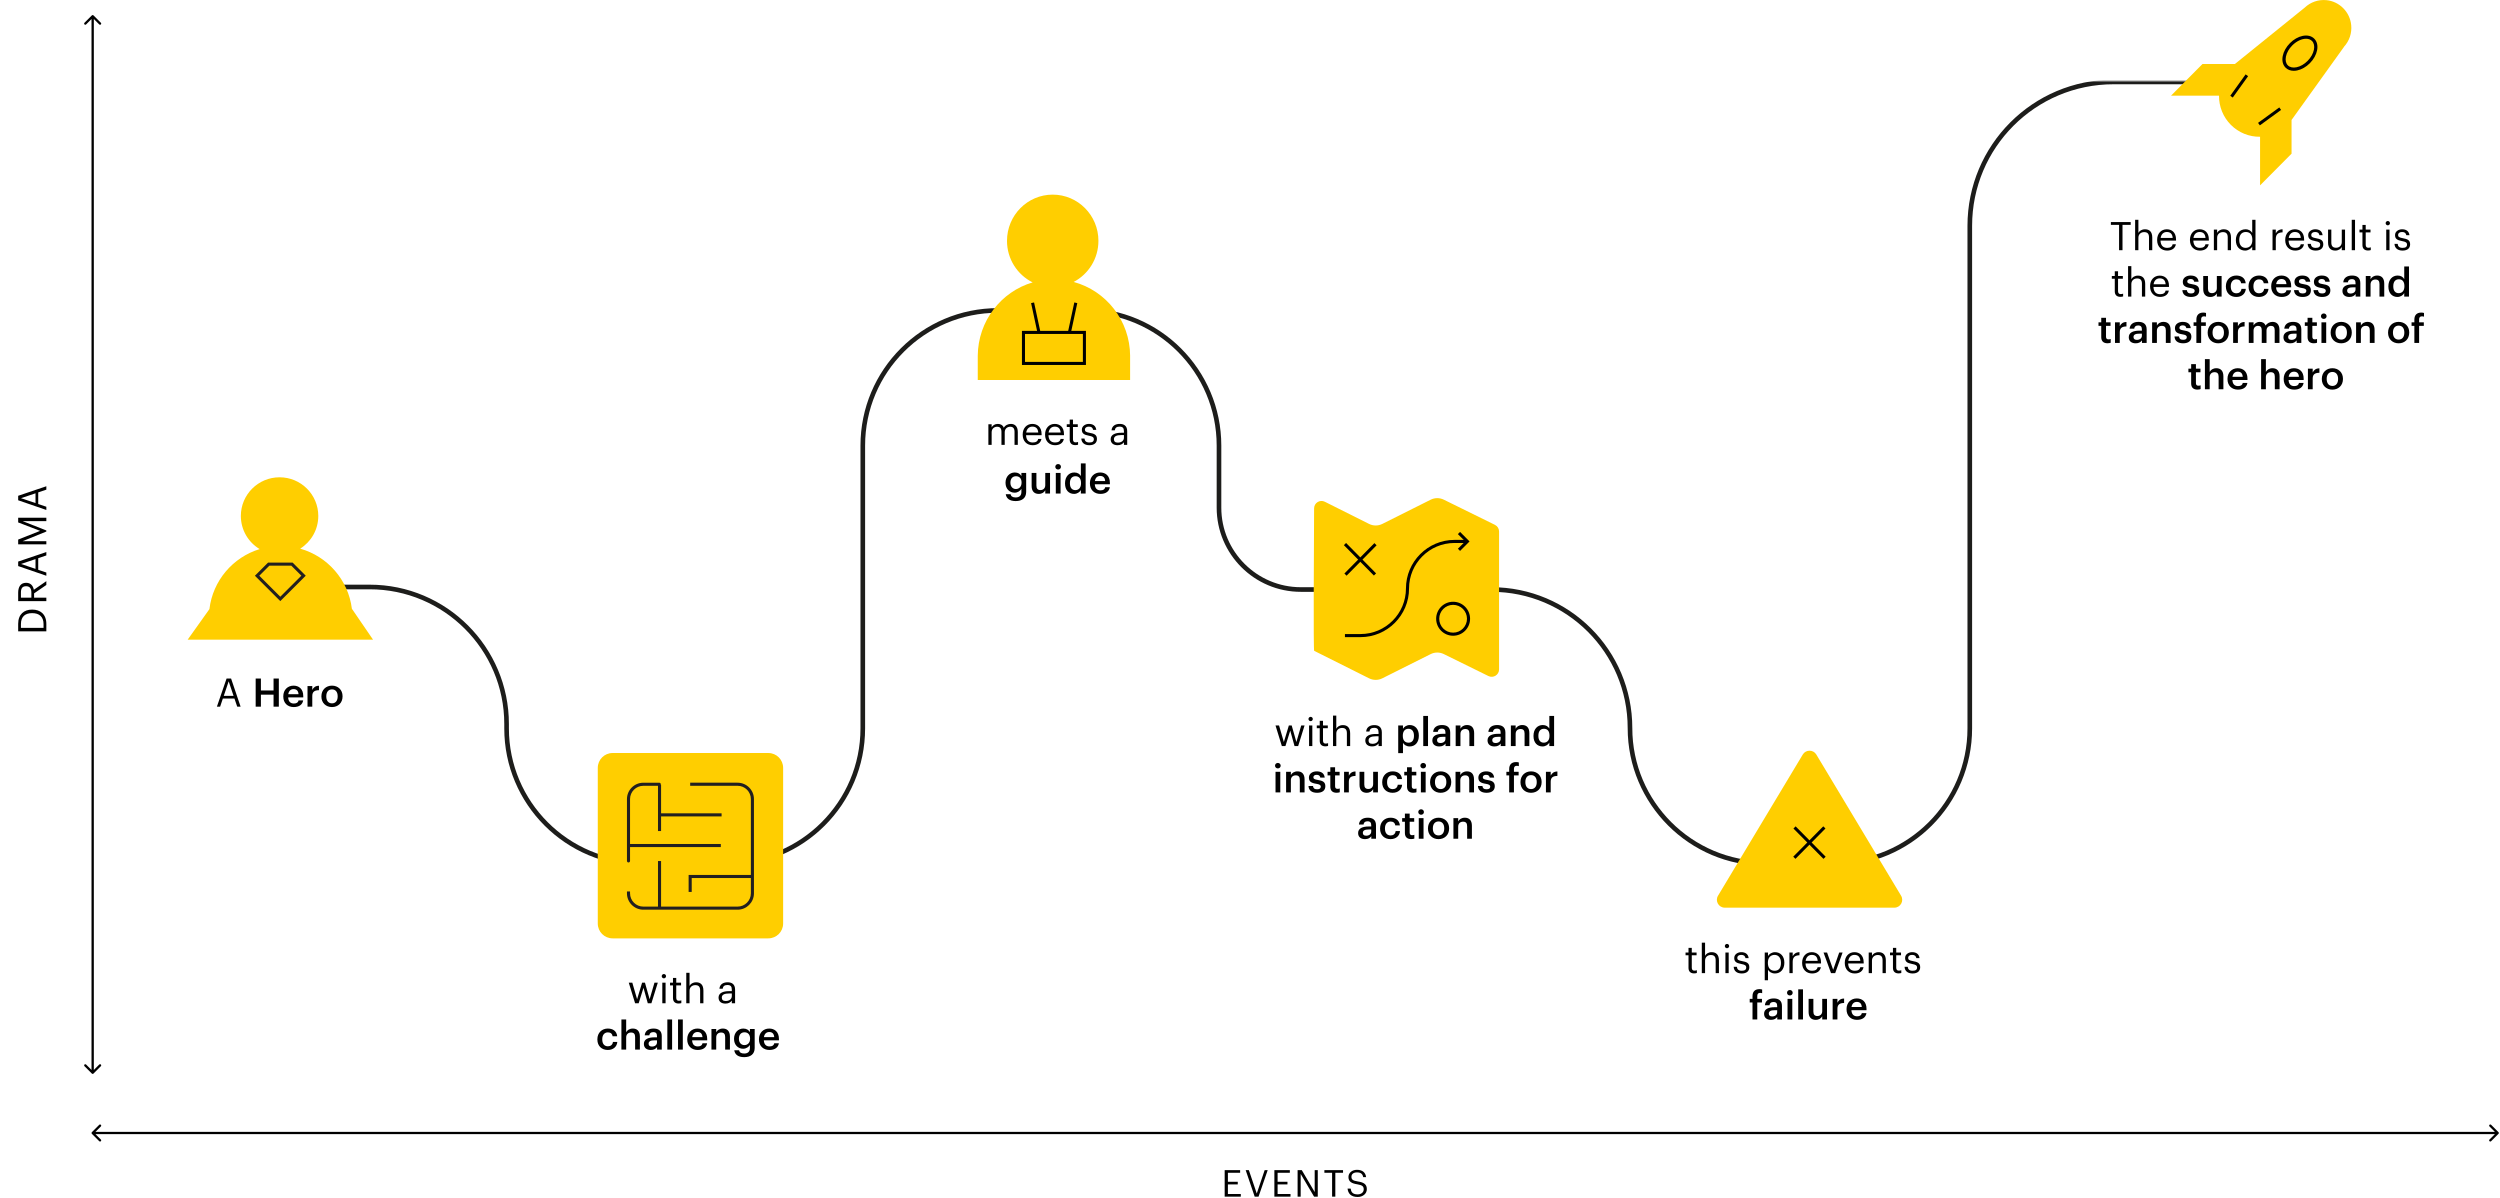 <?xml version="1.0" encoding="UTF-8"?>
<svg xmlns="http://www.w3.org/2000/svg" width="1079" height="517" viewBox="0 0 1079 517" fill="none">
  <mask id="mask0_10113_8138" style="mask-type:luminance" maskUnits="userSpaceOnUse" x="129" y="35" width="898" height="339">
    <path d="M1026.45 35H129V373.06H1026.45V35Z" fill="white"></path>
  </mask>
  <g mask="url(#mask0_10113_8138)">
    <path fill-rule="evenodd" clip-rule="evenodd" d="M849.161 97.49C849.161 62.629 877.347 34.367 912.21 34.367H976.454V36.367H912.21C878.454 36.367 851.161 63.731 851.161 97.49V314.371C851.161 347.116 824.579 373.697 791.834 373.697H761.977C729.159 373.697 702.505 347.043 702.505 314.225C702.505 281.709 676.163 255.438 643.718 255.438H561.448C541.405 255.438 525.116 239.15 525.116 219.107V192.316C525.116 160.675 499.43 134.989 467.79 134.989H430.706C399.066 134.989 373.38 160.675 373.38 192.316V314.371C373.38 347.116 346.798 373.697 314.053 373.697H276.97C244.225 373.697 217.643 347.116 217.643 314.371V312.473C217.643 280.394 191.592 254.343 159.514 254.343H129V252.343H159.514C192.697 252.343 219.643 279.29 219.643 312.473V314.371C219.643 346.011 245.329 371.697 276.97 371.697H314.053C345.694 371.697 371.38 346.011 371.38 314.371V192.316C371.38 159.571 397.961 132.989 430.706 132.989H467.79C500.535 132.989 527.116 159.571 527.116 192.316V219.107C527.116 238.045 542.51 253.438 561.448 253.438H643.718C677.266 253.438 704.505 280.603 704.505 314.225C704.505 345.938 730.264 371.697 761.977 371.697H791.834C823.475 371.697 849.161 346.011 849.161 314.371V97.49Z" fill="#1D1D1B"></path>
  </g>
  <path d="M528.57 516.471H535.53V515.335H529.962V511.191H534.218V510.055H529.962V506.167H535.242V505.031H528.57V516.471Z" fill="black"></path>
  <path d="M541.521 516.471H543.185L547.137 505.031H545.825L542.417 515.127L539.009 505.031H537.633L541.521 516.471Z" fill="black"></path>
  <path d="M550.022 516.471H556.982V515.335H551.414V511.191H555.67V510.055H551.414V506.167H556.694V505.031H550.022V516.471Z" fill="black"></path>
  <path d="M560.044 516.471H561.372V506.663L567.148 516.471H568.748V505.031H567.42V514.487L561.852 505.031H560.044V516.471Z" fill="black"></path>
  <path d="M574.934 516.471H576.326V506.167H579.654V505.031H571.606V506.167H574.934V516.471Z" fill="black"></path>
  <path d="M585.973 516.619C588.245 516.619 589.925 515.163 589.925 513.243C589.925 511.083 588.581 510.315 586.037 509.915C583.701 509.563 583.285 508.987 583.285 507.867C583.285 506.795 584.101 506.011 585.669 506.011C587.253 506.011 588.085 506.603 588.357 508.043H589.605C589.381 506.011 587.957 504.891 585.669 504.891C583.509 504.891 581.989 506.235 581.989 507.995C581.989 510.027 583.413 510.779 585.813 511.147C587.989 511.499 588.581 512.043 588.581 513.339C588.581 514.635 587.445 515.499 585.973 515.499C583.669 515.499 583.125 514.347 582.949 512.987H581.605C581.813 514.939 582.917 516.619 585.973 516.619Z" fill="black"></path>
  <path fill-rule="evenodd" clip-rule="evenodd" d="M39.645 6.646C39.84 6.451 40.157 6.451 40.352 6.646L43.534 9.828C43.729 10.024 43.729 10.34 43.534 10.536C43.339 10.731 43.022 10.731 42.827 10.536L40.498 8.207V461.793L42.827 459.464C43.022 459.269 43.339 459.269 43.534 459.464C43.729 459.66 43.729 459.976 43.534 460.172L40.352 463.354C40.157 463.549 39.84 463.549 39.645 463.354L36.463 460.172C36.268 459.976 36.268 459.66 36.463 459.464C36.658 459.269 36.975 459.269 37.17 459.464L39.498 461.793V8.207L37.17 10.536C36.975 10.731 36.658 10.731 36.463 10.536C36.268 10.34 36.268 10.024 36.463 9.828L39.645 6.646Z" fill="black"></path>
  <path fill-rule="evenodd" clip-rule="evenodd" d="M1078.35 488.649C1078.55 488.844 1078.55 489.161 1078.35 489.356L1075.17 492.538C1074.98 492.733 1074.66 492.733 1074.46 492.538C1074.27 492.343 1074.27 492.026 1074.46 491.831L1076.79 489.502H41.207L43.535 491.831C43.731 492.026 43.731 492.343 43.535 492.538C43.34 492.733 43.024 492.733 42.828 492.538L39.647 489.356C39.451 489.161 39.451 488.844 39.647 488.649L42.828 485.467C43.024 485.272 43.34 485.272 43.535 485.467C43.731 485.662 43.731 485.979 43.535 486.174L41.207 488.502H1076.79L1074.46 486.174C1074.27 485.979 1074.27 485.662 1074.46 485.467C1074.66 485.272 1074.98 485.272 1075.17 485.467L1078.35 488.649Z" fill="black"></path>
  <path d="M778.081 325.651C779.404 323.45 782.596 323.45 783.919 325.651L802.302 356.27L820.51 386.599C821.871 388.866 820.237 391.752 817.59 391.752H744.41C741.763 391.752 740.129 388.867 741.49 386.599L759.698 356.27L778.081 325.651Z" fill="#FFCE00"></path>
  <path d="M786.921 356.648L773.965 369.742L774.912 370.678L787.868 357.584L786.921 356.648Z" fill="black"></path>
  <path d="M774.994 356.656L774.047 357.592L787.004 370.686L787.951 369.75L774.994 356.656Z" fill="black"></path>
  <path d="M642.397 291.776L623.143 282.295C621.352 281.412 619.253 281.42 617.468 282.313L596.607 292.761C594.809 293.662 592.691 293.662 590.893 292.761L567.199 280.895C566.828 281.267 567.072 235.088 567.167 219.397C567.182 217.028 569.673 215.496 571.791 216.556L590.893 226.124C592.691 227.025 594.809 227.025 596.607 226.124L617.468 215.676C619.253 214.781 621.353 214.775 623.143 215.657L645.215 226.526C646.308 227.065 647 228.178 647 229.398V288.905C647 291.274 644.519 292.822 642.396 291.777L642.397 291.776Z" fill="#FFCE00"></path>
  <path d="M580.966 234.352L580.02 235.289L592.968 248.405L593.915 247.468L580.966 234.352Z" fill="black"></path>
  <path d="M593.187 234.414L580.238 247.53L581.185 248.468L594.133 235.352L593.187 234.414Z" fill="black"></path>
  <path d="M627.165 274.385C623.127 274.385 619.844 271.096 619.844 267.052C619.844 263.008 623.127 259.719 627.165 259.719C631.202 259.719 634.485 263.008 634.485 267.052C634.485 271.096 631.202 274.385 627.165 274.385ZM627.165 261.052C623.862 261.052 621.175 263.744 621.175 267.052C621.175 270.36 623.862 273.052 627.165 273.052C630.467 273.052 633.154 270.36 633.154 267.052C633.154 263.744 630.467 261.052 627.165 261.052Z" fill="black"></path>
  <path d="M587.189 274.988H580.477V273.655H587.189C598.008 273.655 606.809 264.838 606.809 254.002C606.809 242.43 616.208 233.016 627.76 233.016H632.731V234.349H627.76C616.941 234.349 608.14 243.166 608.14 254.002C608.14 265.574 598.741 274.988 587.189 274.988Z" fill="black"></path>
  <path d="M630.164 237.777L629.223 236.834L632.373 233.677L629.223 230.521L630.164 229.578L634.255 233.677L630.164 237.777Z" fill="black"></path>
  <path d="M1011.66 20.19C1012.81 18.945 1013.68 17.468 1014.22 15.858C1014.76 14.248 1014.95 12.541 1014.78 10.85C1014.25 5.163 1009.68 0.583 1004.03 0.062C1002.34 -0.1 1000.63 0.104 999.026 0.661C997.421 1.217 995.952 2.113 994.718 3.288L964.581 27.62H950.593L937 41.303H957.729C957.705 43.636 958.144 45.951 959.022 48.111C959.899 50.271 961.196 52.232 962.837 53.88C964.488 55.545 966.455 56.859 968.62 57.742C970.786 58.625 973.106 59.061 975.443 59.022V80.003L989.035 66.323V51.776L1011.68 20.21L1011.66 20.19Z" fill="#FFCE00"></path>
  <path d="M969.205 32.102L962.586 41.327L963.66 42.108L970.278 32.882L969.205 32.102Z" fill="black"></path>
  <path d="M983.742 46.367L974.578 53.03L975.354 54.111L984.517 47.448L983.742 46.367Z" fill="black"></path>
  <path d="M989.983 30.56C988.562 30.56 987.334 30.092 986.439 29.191C985.247 27.991 984.822 26.212 985.228 24.165C985.615 22.221 986.721 20.252 988.342 18.62C989.963 16.988 991.918 15.874 993.849 15.486C995.882 15.077 997.655 15.509 998.842 16.704C1000.03 17.898 1000.46 19.684 1000.05 21.73C999.666 23.674 998.56 25.642 996.939 27.276C995.318 28.909 993.363 30.02 991.432 30.409C990.955 30.507 990.47 30.557 989.983 30.56ZM995.281 16.728C993.426 16.728 991.184 17.748 989.333 19.612C987.904 21.05 986.933 22.765 986.6 24.44C986.288 26.012 986.583 27.346 987.429 28.198C988.276 29.05 989.601 29.348 991.163 29.033C992.828 28.698 994.531 27.721 995.959 26.284C997.386 24.846 998.359 23.131 998.691 21.454C999.004 19.884 998.71 18.548 997.862 17.696C997.206 17.04 996.3 16.725 995.275 16.725L995.281 16.728Z" fill="black"></path>
  <path d="M463.391 121.686C469.738 118.37 474.079 111.673 474.079 103.95C474.079 92.932 465.246 84 454.35 84C443.454 84 434.621 92.932 434.621 103.95C434.621 111.825 439.135 118.635 445.688 121.879C432.074 125.881 422.104 138.544 422.001 153.578H422V153.655C422 153.662 422 153.67 422 153.676V164H487.754V153.676H487.763C487.702 138.347 477.385 125.467 463.391 121.686Z" fill="#FFCE00"></path>
  <path d="M446.305 130.539L445.02 130.821L447.769 143.604L449.054 143.322L446.305 130.539Z" fill="black"></path>
  <path d="M463.671 130.539L460.922 143.322L462.207 143.605L464.956 130.822L463.671 130.539Z" fill="black"></path>
  <path d="M468.691 157.523H441.07V142.805H468.691V157.523ZM442.386 156.193H467.375V144.135H442.386V156.193Z" fill="black"></path>
  <path d="M331.6 325H264.4C260.865 325 258 327.865 258 331.4V398.6C258 402.135 260.865 405 264.4 405H331.6C335.135 405 338 402.135 338 398.6V331.4C338 327.865 335.135 325 331.6 325Z" fill="#FFCE00"></path>
  <path d="M271.26 372.244C270.892 372.244 270.594 371.946 270.594 371.578V344.887C270.594 340.991 273.764 337.82 277.66 337.82H284.542C284.91 337.82 285.208 338.119 285.208 338.487C285.208 338.855 284.91 339.154 284.542 339.154H277.66C274.499 339.154 271.927 341.726 271.927 344.887V371.578C271.927 371.946 271.628 372.244 271.26 372.244Z" fill="#221F20"></path>
  <path d="M318.34 392.626H277.66C273.764 392.626 270.594 389.455 270.594 385.559V384.77H271.927V385.559C271.927 388.72 274.499 391.292 277.66 391.292H318.34C321.502 391.292 324.074 388.72 324.074 385.559V344.879C324.074 341.718 321.502 339.146 318.34 339.146H297.878V337.812H318.34C322.236 337.812 325.407 340.983 325.407 344.879V385.559C325.407 389.455 322.236 392.626 318.34 392.626Z" fill="#221F20"></path>
  <path d="M311.102 364.266H271.207V365.599H311.102V364.266Z" fill="#221F20"></path>
  <path d="M311.438 351.031H284.879V352.364H311.438V351.031Z" fill="#221F20"></path>
  <path d="M285.322 371.625H283.988V391.625H285.322V371.625Z" fill="#221F20"></path>
  <path d="M298.544 384.958H297.211V377.625H324.772V378.958H298.544V384.958Z" fill="#221F20"></path>
  <path d="M285.322 338.68H283.988V358.68H285.322V338.68Z" fill="#221F20"></path>
  <path d="M161 276.073L151.868 262.733C150.332 250.286 141.385 240.129 129.569 236.799C134.258 233.845 137.373 228.628 137.373 222.683C137.373 213.468 129.892 206 120.662 206C111.433 206 103.951 213.468 103.951 222.682C103.951 228.755 107.204 234.07 112.065 236.988C100.517 240.515 91.841 250.6 90.389 262.893L81 276.073H161Z" fill="#FFCE00"></path>
  <path d="M120.974 259.434L110.012 248.49L115.699 242.812H126.29L131.957 248.47L120.974 259.434ZM111.903 248.49L120.974 257.545L130.065 248.47L125.735 244.148H116.252L111.902 248.49H111.903Z" fill="#221F20"></path>
  <path d="M18.793 270.991L18.793 269.325C18.793 266.197 16.923 264.633 13.948 264.633L13.812 264.633C11.007 264.633 9.035 265.993 9.035 269.342L9.035 270.991L18.793 270.991ZM20 272.47L7.845 272.47L7.845 269.257C7.845 265.075 10.429 263.103 13.812 263.103L13.965 263.103C17.331 263.103 20 265.041 20 269.291L20 272.47ZM20 259.443L7.845 259.443L7.845 255.788C7.845 253.459 8.797 251.538 11.228 251.538L11.296 251.538C13.302 251.538 14.288 252.881 14.611 254.547L20 250.824L20 252.473L14.713 256.094L14.713 257.964L20 257.964L20 259.443ZM13.54 257.964L13.54 255.686C13.54 253.952 12.792 253.017 11.296 253.017L11.228 253.017C9.579 253.017 9.035 254.037 9.035 255.686L9.035 257.964L13.54 257.964ZM20 248.496L7.845 244.314L7.845 242.376L20 238.262L20 239.724L16.498 240.914L16.498 245.929L20 247.102L20 248.496ZM9.069 243.413L15.325 245.521L15.325 241.305L9.069 243.413ZM20 234.933L7.845 234.933L7.845 232.876L17.314 229.119L7.845 225.481L7.845 223.441L20 223.441L20 224.92L9.766 224.92L20 228.949L20 229.408L9.766 233.573L20 233.573L20 234.933ZM20 220.102L7.845 215.92L7.845 213.982L20 209.868L20 211.33L16.498 212.52L16.498 217.535L20 218.708L20 220.102ZM9.069 215.019L15.325 217.127L15.325 212.911L9.069 215.019Z" fill="black"></path>
  <path d="M93.612 305L97.794 292.845H99.732L103.846 305H102.384L101.194 301.498H96.179L95.006 305H93.612ZM98.695 294.069L96.587 300.325H100.803L98.695 294.069ZM110.348 305V292.845H112.609V298.013H118.066V292.845H120.344V305H118.066V299.832H112.609V305H110.348ZM126.772 305.17C124.154 305.17 122.267 303.453 122.267 300.648V300.512C122.267 297.758 124.154 295.922 126.687 295.922C128.897 295.922 130.886 297.231 130.886 300.41V301.005H124.375C124.443 302.688 125.293 303.64 126.823 303.64C128.064 303.64 128.71 303.147 128.863 302.28H130.852C130.563 304.15 129.05 305.17 126.772 305.17ZM124.409 299.628H128.846C128.744 298.098 127.962 297.418 126.687 297.418C125.446 297.418 124.613 298.251 124.409 299.628ZM132.723 305V296.109H134.78V297.775C135.341 296.653 136.174 295.99 137.67 295.973V297.894C135.868 297.911 134.78 298.489 134.78 300.376V305H132.723ZM143.292 303.572C144.822 303.572 145.74 302.433 145.74 300.614V300.495C145.74 298.659 144.822 297.537 143.292 297.537C141.762 297.537 140.827 298.642 140.827 300.478V300.614C140.827 302.433 141.728 303.572 143.292 303.572ZM143.275 305.17C140.657 305.17 138.719 303.351 138.719 300.648V300.512C138.719 297.758 140.674 295.922 143.292 295.922C145.893 295.922 147.848 297.741 147.848 300.461V300.597C147.848 303.368 145.893 305.17 143.275 305.17Z" fill="black"></path>
  <path d="M274.107 433L271.37 424.109H272.9L274.974 431.266L277.133 424.109H278.357L280.38 431.266L282.471 424.109H283.916L281.145 433H279.581L277.728 426.336L275.654 433H274.107ZM285.853 433V424.109H287.264V433H285.853ZM286.533 422.256C286.023 422.256 285.598 421.831 285.598 421.321C285.598 420.811 286.023 420.386 286.533 420.386C287.043 420.386 287.468 420.811 287.468 421.321C287.468 421.831 287.043 422.256 286.533 422.256ZM292.855 433.119C291.24 433.119 290.458 432.167 290.458 430.773V425.299H289.183V424.109H290.458V422.086H291.869V424.109H293.943V425.299H291.869V430.637C291.869 431.504 292.26 431.929 292.974 431.929C293.416 431.929 293.756 431.861 294.062 431.742V432.932C293.773 433.034 293.433 433.119 292.855 433.119ZM296.195 433V419.859H297.606V425.52C298.014 424.687 299 423.956 300.462 423.956C302.298 423.956 303.59 424.959 303.59 427.543V433H302.179V427.441C302.179 425.877 301.516 425.18 300.088 425.18C298.779 425.18 297.606 426.013 297.606 427.611V433H296.195ZM313.081 433.153C311.432 433.153 310.123 432.354 310.123 430.535C310.123 428.478 312.299 427.781 314.577 427.781H315.852V427.135C315.852 425.724 315.308 425.129 313.948 425.129C312.724 425.129 312.044 425.639 311.908 426.727H310.497C310.684 424.704 312.299 423.956 314.016 423.956C315.716 423.956 317.263 424.653 317.263 427.135V433H315.852V431.878C315.189 432.711 314.39 433.153 313.081 433.153ZM313.217 432.031C314.713 432.031 315.852 431.266 315.852 429.889V428.784H314.628C312.843 428.784 311.534 429.226 311.534 430.535C311.534 431.453 311.976 432.031 313.217 432.031ZM262.315 453.17C259.765 453.17 257.827 451.504 257.827 448.665V448.529C257.827 445.707 259.833 443.922 262.315 443.922C264.287 443.922 266.14 444.806 266.378 447.254H264.389C264.219 446.064 263.437 445.571 262.349 445.571C260.938 445.571 259.935 446.659 259.935 448.495V448.631C259.935 450.569 260.887 451.589 262.4 451.589C263.488 451.589 264.423 450.943 264.542 449.685H266.429C266.276 451.725 264.729 453.17 262.315 453.17ZM268.2 453V439.995H270.257V445.52C270.682 444.653 271.668 443.922 273.13 443.922C274.915 443.922 276.173 444.959 276.173 447.407V453H274.116V447.594C274.116 446.251 273.572 445.639 272.348 445.639C271.192 445.639 270.257 446.353 270.257 447.764V453H268.2ZM280.872 453.17C279.24 453.17 277.897 452.388 277.897 450.535C277.897 448.461 279.903 447.713 282.453 447.713H283.558V447.254C283.558 446.064 283.15 445.469 281.943 445.469C280.872 445.469 280.345 445.979 280.243 446.863H278.254C278.424 444.789 280.073 443.922 282.062 443.922C284.051 443.922 285.615 444.738 285.615 447.169V453H283.592V451.912C283.014 452.677 282.232 453.17 280.872 453.17ZM281.365 451.691C282.623 451.691 283.558 451.028 283.558 449.889V449.005H282.504C280.94 449.005 279.937 449.362 279.937 450.45C279.937 451.198 280.345 451.691 281.365 451.691ZM288.024 453V439.995H290.081V453H288.024ZM292.639 453V439.995H294.696V453H292.639ZM301.113 453.17C298.495 453.17 296.608 451.453 296.608 448.648V448.512C296.608 445.758 298.495 443.922 301.028 443.922C303.238 443.922 305.227 445.231 305.227 448.41V449.005H298.716C298.784 450.688 299.634 451.64 301.164 451.64C302.405 451.64 303.051 451.147 303.204 450.28H305.193C304.904 452.15 303.391 453.17 301.113 453.17ZM298.75 447.628H303.187C303.085 446.098 302.303 445.418 301.028 445.418C299.787 445.418 298.954 446.251 298.75 447.628ZM307.064 453V444.109H309.121V445.52C309.546 444.653 310.532 443.922 311.994 443.922C313.779 443.922 315.037 444.959 315.037 447.407V453H312.98V447.594C312.98 446.251 312.436 445.639 311.212 445.639C310.056 445.639 309.121 446.353 309.121 447.764V453H307.064ZM321.198 456.264C318.41 456.264 317.152 455.006 316.914 453.306H318.988C319.158 454.19 319.838 454.7 321.181 454.7C322.779 454.7 323.663 453.901 323.663 452.303V450.994C323.17 451.844 322.065 452.643 320.756 452.643C318.529 452.643 316.812 450.977 316.812 448.41V448.291C316.812 445.792 318.512 443.922 320.807 443.922C322.269 443.922 323.153 444.585 323.663 445.469V444.109H325.72V452.337C325.703 454.955 323.952 456.264 321.198 456.264ZM321.266 451.062C322.694 451.062 323.731 450.042 323.731 448.342V448.223C323.731 446.54 322.813 445.537 321.334 445.537C319.804 445.537 318.92 446.642 318.92 448.257V448.393C318.92 450.042 319.94 451.062 321.266 451.062ZM332.075 453.17C329.457 453.17 327.57 451.453 327.57 448.648V448.512C327.57 445.758 329.457 443.922 331.99 443.922C334.2 443.922 336.189 445.231 336.189 448.41V449.005H329.678C329.746 450.688 330.596 451.64 332.126 451.64C333.367 451.64 334.013 451.147 334.166 450.28H336.155C335.866 452.15 334.353 453.17 332.075 453.17ZM329.712 447.628H334.149C334.047 446.098 333.265 445.418 331.99 445.418C330.749 445.418 329.916 446.251 329.712 447.628Z" fill="black"></path>
  <path d="M426.584 192V183.109H427.995V184.469C428.403 183.636 429.372 182.956 430.647 182.956C431.786 182.956 432.789 183.432 433.248 184.622C433.86 183.466 435.186 182.956 436.291 182.956C437.889 182.956 439.283 183.908 439.283 186.492V192H437.872V186.39C437.872 184.826 437.209 184.18 435.985 184.18C434.829 184.18 433.639 184.962 433.639 186.56V192H432.228V186.39C432.228 184.826 431.565 184.18 430.341 184.18C429.185 184.18 427.995 184.962 427.995 186.56V192H426.584ZM445.695 192.153C443.179 192.153 441.394 190.385 441.394 187.648V187.512C441.394 184.826 443.111 182.956 445.559 182.956C447.616 182.956 449.554 184.197 449.554 187.376V187.835H442.856C442.924 189.858 443.893 190.98 445.712 190.98C447.089 190.98 447.888 190.47 448.075 189.433H449.486C449.18 191.218 447.701 192.153 445.695 192.153ZM442.907 186.696H448.109C447.973 184.86 447.021 184.129 445.559 184.129C444.114 184.129 443.145 185.115 442.907 186.696ZM455.357 192.153C452.841 192.153 451.056 190.385 451.056 187.648V187.512C451.056 184.826 452.773 182.956 455.221 182.956C457.278 182.956 459.216 184.197 459.216 187.376V187.835H452.518C452.586 189.858 453.555 190.98 455.374 190.98C456.751 190.98 457.55 190.47 457.737 189.433H459.148C458.842 191.218 457.363 192.153 455.357 192.153ZM452.569 186.696H457.771C457.635 184.86 456.683 184.129 455.221 184.129C453.776 184.129 452.807 185.115 452.569 186.696ZM464.084 192.119C462.469 192.119 461.687 191.167 461.687 189.773V184.299H460.412V183.109H461.687V181.086H463.098V183.109H465.172V184.299H463.098V189.637C463.098 190.504 463.489 190.929 464.203 190.929C464.645 190.929 464.985 190.861 465.291 190.742V191.932C465.002 192.034 464.662 192.119 464.084 192.119ZM470.178 192.153C468.053 192.153 466.778 191.082 466.693 189.263H468.07C468.172 190.317 468.733 190.98 470.161 190.98C471.504 190.98 472.099 190.521 472.099 189.569C472.099 188.634 471.402 188.328 470.025 188.073C467.713 187.648 466.931 187.002 466.931 185.455C466.931 183.806 468.546 182.956 469.94 182.956C471.538 182.956 472.915 183.602 473.153 185.523H471.793C471.589 184.554 471.045 184.129 469.923 184.129C468.903 184.129 468.24 184.639 468.24 185.404C468.24 186.203 468.682 186.526 470.314 186.815C472.15 187.155 473.442 187.563 473.442 189.45C473.442 191.065 472.337 192.153 470.178 192.153ZM482.318 192.153C480.669 192.153 479.36 191.354 479.36 189.535C479.36 187.478 481.536 186.781 483.814 186.781H485.089V186.135C485.089 184.724 484.545 184.129 483.185 184.129C481.961 184.129 481.281 184.639 481.145 185.727H479.734C479.921 183.704 481.536 182.956 483.253 182.956C484.953 182.956 486.5 183.653 486.5 186.135V192H485.089V190.878C484.426 191.711 483.627 192.153 482.318 192.153ZM482.454 191.031C483.95 191.031 485.089 190.266 485.089 188.889V187.784H483.865C482.08 187.784 480.771 188.226 480.771 189.535C480.771 190.453 481.213 191.031 482.454 191.031ZM438.372 216.264C435.584 216.264 434.326 215.006 434.088 213.306H436.162C436.332 214.19 437.012 214.7 438.355 214.7C439.953 214.7 440.837 213.901 440.837 212.303V210.994C440.344 211.844 439.239 212.643 437.93 212.643C435.703 212.643 433.986 210.977 433.986 208.41V208.291C433.986 205.792 435.686 203.922 437.981 203.922C439.443 203.922 440.327 204.585 440.837 205.469V204.109H442.894V212.337C442.877 214.955 441.126 216.264 438.372 216.264ZM438.44 211.062C439.868 211.062 440.905 210.042 440.905 208.342V208.223C440.905 206.54 439.987 205.537 438.508 205.537C436.978 205.537 436.094 206.642 436.094 208.257V208.393C436.094 210.042 437.114 211.062 438.44 211.062ZM448.314 213.17C446.563 213.17 445.254 212.167 445.254 209.804V204.109H447.311V209.566C447.311 210.909 447.872 211.521 449.062 211.521C450.167 211.521 451.136 210.807 451.136 209.396V204.109H453.193V213H451.136V211.606C450.694 212.473 449.759 213.17 448.314 213.17ZM455.683 213V204.109H457.74V213H455.683ZM456.686 202.647C456.006 202.647 455.462 202.137 455.462 201.474C455.462 200.794 456.006 200.284 456.686 200.284C457.366 200.284 457.91 200.794 457.91 201.474C457.91 202.137 457.366 202.647 456.686 202.647ZM463.579 213.17C461.352 213.17 459.669 211.589 459.669 208.699V208.563C459.669 205.724 461.352 203.922 463.664 203.922C465.109 203.922 466.01 204.585 466.503 205.469V199.995H468.56V213H466.503V211.504C466.027 212.388 464.888 213.17 463.579 213.17ZM464.089 211.538C465.517 211.538 466.571 210.586 466.571 208.597V208.461C466.571 206.506 465.67 205.537 464.174 205.537C462.661 205.537 461.777 206.591 461.777 208.512V208.648C461.777 210.603 462.763 211.538 464.089 211.538ZM474.915 213.17C472.297 213.17 470.41 211.453 470.41 208.648V208.512C470.41 205.758 472.297 203.922 474.83 203.922C477.04 203.922 479.029 205.231 479.029 208.41V209.005H472.518C472.586 210.688 473.436 211.64 474.966 211.64C476.207 211.64 476.853 211.147 477.006 210.28H478.995C478.706 212.15 477.193 213.17 474.915 213.17ZM472.552 207.628H476.989C476.887 206.098 476.105 205.418 474.83 205.418C473.589 205.418 472.756 206.251 472.552 207.628Z" fill="black"></path>
  <path d="M553.244 322L550.507 313.109H552.037L554.111 320.266L556.27 313.109H557.494L559.517 320.266L561.608 313.109H563.053L560.282 322H558.718L556.865 315.336L554.791 322H553.244ZM564.99 322V313.109H566.401V322H564.99ZM565.67 311.256C565.16 311.256 564.735 310.831 564.735 310.321C564.735 309.811 565.16 309.386 565.67 309.386C566.18 309.386 566.605 309.811 566.605 310.321C566.605 310.831 566.18 311.256 565.67 311.256ZM571.992 322.119C570.377 322.119 569.595 321.167 569.595 319.773V314.299H568.32V313.109H569.595V311.086H571.006V313.109H573.08V314.299H571.006V319.637C571.006 320.504 571.397 320.929 572.111 320.929C572.553 320.929 572.893 320.861 573.199 320.742V321.932C572.91 322.034 572.57 322.119 571.992 322.119ZM575.332 322V308.859H576.743V314.52C577.151 313.687 578.137 312.956 579.599 312.956C581.435 312.956 582.727 313.959 582.727 316.543V322H581.316V316.441C581.316 314.877 580.653 314.18 579.225 314.18C577.916 314.18 576.743 315.013 576.743 316.611V322H575.332ZM592.218 322.153C590.569 322.153 589.26 321.354 589.26 319.535C589.26 317.478 591.436 316.781 593.714 316.781H594.989V316.135C594.989 314.724 594.445 314.129 593.085 314.129C591.861 314.129 591.181 314.639 591.045 315.727H589.634C589.821 313.704 591.436 312.956 593.153 312.956C594.853 312.956 596.4 313.653 596.4 316.135V322H594.989V320.878C594.326 321.711 593.527 322.153 592.218 322.153ZM592.354 321.031C593.85 321.031 594.989 320.266 594.989 318.889V317.784H593.765C591.98 317.784 590.671 318.226 590.671 319.535C590.671 320.453 591.113 321.031 592.354 321.031ZM603.467 325.043V313.109H605.524V314.537C606.017 313.687 607.122 312.922 608.431 312.922C610.658 312.922 612.375 314.571 612.375 317.444V317.58C612.375 320.436 610.726 322.17 608.431 322.17C607.02 322.17 606 321.473 605.524 320.606V325.043H603.467ZM607.921 320.538C609.434 320.538 610.267 319.518 610.267 317.614V317.478C610.267 315.506 609.247 314.537 607.904 314.537C606.476 314.537 605.456 315.506 605.456 317.478V317.614C605.456 319.603 606.425 320.538 607.921 320.538ZM614.275 322V308.995H616.332V322H614.275ZM621.169 322.17C619.537 322.17 618.194 321.388 618.194 319.535C618.194 317.461 620.2 316.713 622.75 316.713H623.855V316.254C623.855 315.064 623.447 314.469 622.24 314.469C621.169 314.469 620.642 314.979 620.54 315.863H618.551C618.721 313.789 620.37 312.922 622.359 312.922C624.348 312.922 625.912 313.738 625.912 316.169V322H623.889V320.912C623.311 321.677 622.529 322.17 621.169 322.17ZM621.662 320.691C622.92 320.691 623.855 320.028 623.855 318.889V318.005H622.801C621.237 318.005 620.234 318.362 620.234 319.45C620.234 320.198 620.642 320.691 621.662 320.691ZM628.269 322V313.109H630.326V314.52C630.751 313.653 631.737 312.922 633.199 312.922C634.984 312.922 636.242 313.959 636.242 316.407V322H634.185V316.594C634.185 315.251 633.641 314.639 632.417 314.639C631.261 314.639 630.326 315.353 630.326 316.764V322H628.269ZM644.992 322.17C643.36 322.17 642.017 321.388 642.017 319.535C642.017 317.461 644.023 316.713 646.573 316.713H647.678V316.254C647.678 315.064 647.27 314.469 646.063 314.469C644.992 314.469 644.465 314.979 644.363 315.863H642.374C642.544 313.789 644.193 312.922 646.182 312.922C648.171 312.922 649.735 313.738 649.735 316.169V322H647.712V320.912C647.134 321.677 646.352 322.17 644.992 322.17ZM645.485 320.691C646.743 320.691 647.678 320.028 647.678 318.889V318.005H646.624C645.06 318.005 644.057 318.362 644.057 319.45C644.057 320.198 644.465 320.691 645.485 320.691ZM652.093 322V313.109H654.15V314.52C654.575 313.653 655.561 312.922 657.023 312.922C658.808 312.922 660.066 313.959 660.066 316.407V322H658.009V316.594C658.009 315.251 657.465 314.639 656.241 314.639C655.085 314.639 654.15 315.353 654.15 316.764V322H652.093ZM665.767 322.17C663.54 322.17 661.857 320.589 661.857 317.699V317.563C661.857 314.724 663.54 312.922 665.852 312.922C667.297 312.922 668.198 313.585 668.691 314.469V308.995H670.748V322H668.691V320.504C668.215 321.388 667.076 322.17 665.767 322.17ZM666.277 320.538C667.705 320.538 668.759 319.586 668.759 317.597V317.461C668.759 315.506 667.858 314.537 666.362 314.537C664.849 314.537 663.965 315.591 663.965 317.512V317.648C663.965 319.603 664.951 320.538 666.277 320.538ZM550.517 342V333.109H552.574V342H550.517ZM551.52 331.647C550.84 331.647 550.296 331.137 550.296 330.474C550.296 329.794 550.84 329.284 551.52 329.284C552.2 329.284 552.744 329.794 552.744 330.474C552.744 331.137 552.2 331.647 551.52 331.647ZM555.081 342V333.109H557.138V334.52C557.563 333.653 558.549 332.922 560.011 332.922C561.796 332.922 563.054 333.959 563.054 336.407V342H560.997V336.594C560.997 335.251 560.453 334.639 559.229 334.639C558.073 334.639 557.138 335.353 557.138 336.764V342H555.081ZM568.467 342.17C566.172 342.17 564.829 341.116 564.744 339.229H566.682C566.784 340.13 567.243 340.657 568.45 340.657C569.555 340.657 570.048 340.266 570.048 339.518C570.048 338.787 569.453 338.515 568.144 338.294C565.798 337.92 564.931 337.257 564.931 335.591C564.931 333.806 566.597 332.922 568.263 332.922C570.082 332.922 571.527 333.602 571.748 335.608H569.844C569.674 334.792 569.215 334.418 568.263 334.418C567.379 334.418 566.852 334.843 566.852 335.472C566.852 336.118 567.277 336.373 568.688 336.611C570.779 336.934 572.02 337.444 572.02 339.331C572.02 341.133 570.745 342.17 568.467 342.17ZM576.851 342.153C575.083 342.153 574.165 341.201 574.165 339.518V334.656H572.975V333.109H574.165V331.154H576.222V333.109H578.177V334.656H576.222V339.331C576.222 340.113 576.596 340.47 577.242 340.47C577.65 340.47 577.956 340.419 578.245 340.3V341.932C577.922 342.051 577.48 342.153 576.851 342.153ZM580.1 342V333.109H582.157V334.775C582.718 333.653 583.551 332.99 585.047 332.973V334.894C583.245 334.911 582.157 335.489 582.157 337.376V342H580.1ZM589.832 342.17C588.081 342.17 586.772 341.167 586.772 338.804V333.109H588.829V338.566C588.829 339.909 589.39 340.521 590.58 340.521C591.685 340.521 592.654 339.807 592.654 338.396V333.109H594.711V342H592.654V340.606C592.212 341.473 591.277 342.17 589.832 342.17ZM601.043 342.17C598.493 342.17 596.555 340.504 596.555 337.665V337.529C596.555 334.707 598.561 332.922 601.043 332.922C603.015 332.922 604.868 333.806 605.106 336.254H603.117C602.947 335.064 602.165 334.571 601.077 334.571C599.666 334.571 598.663 335.659 598.663 337.495V337.631C598.663 339.569 599.615 340.589 601.128 340.589C602.216 340.589 603.151 339.943 603.27 338.685H605.157C605.004 340.725 603.457 342.17 601.043 342.17ZM609.954 342.153C608.186 342.153 607.268 341.201 607.268 339.518V334.656H606.078V333.109H607.268V331.154H609.325V333.109H611.28V334.656H609.325V339.331C609.325 340.113 609.699 340.47 610.345 340.47C610.753 340.47 611.059 340.419 611.348 340.3V341.932C611.025 342.051 610.583 342.153 609.954 342.153ZM613.254 342V333.109H615.311V342H613.254ZM614.257 331.647C613.577 331.647 613.033 331.137 613.033 330.474C613.033 329.794 613.577 329.284 614.257 329.284C614.937 329.284 615.481 329.794 615.481 330.474C615.481 331.137 614.937 331.647 614.257 331.647ZM621.797 340.572C623.327 340.572 624.245 339.433 624.245 337.614V337.495C624.245 335.659 623.327 334.537 621.797 334.537C620.267 334.537 619.332 335.642 619.332 337.478V337.614C619.332 339.433 620.233 340.572 621.797 340.572ZM621.78 342.17C619.162 342.17 617.224 340.351 617.224 337.648V337.512C617.224 334.758 619.179 332.922 621.797 332.922C624.398 332.922 626.353 334.741 626.353 337.461V337.597C626.353 340.368 624.398 342.17 621.78 342.17ZM628.211 342V333.109H630.268V334.52C630.693 333.653 631.679 332.922 633.141 332.922C634.926 332.922 636.184 333.959 636.184 336.407V342H634.127V336.594C634.127 335.251 633.583 334.639 632.359 334.639C631.203 334.639 630.268 335.353 630.268 336.764V342H628.211ZM641.597 342.17C639.302 342.17 637.959 341.116 637.874 339.229H639.812C639.914 340.13 640.373 340.657 641.58 340.657C642.685 340.657 643.178 340.266 643.178 339.518C643.178 338.787 642.583 338.515 641.274 338.294C638.928 337.92 638.061 337.257 638.061 335.591C638.061 333.806 639.727 332.922 641.393 332.922C643.212 332.922 644.657 333.602 644.878 335.608H642.974C642.804 334.792 642.345 334.418 641.393 334.418C640.509 334.418 639.982 334.843 639.982 335.472C639.982 336.118 640.407 336.373 641.818 336.611C643.909 336.934 645.15 337.444 645.15 339.331C645.15 341.133 643.875 342.17 641.597 342.17ZM651.362 342V334.656H650.155V333.109H651.362V331.919C651.362 329.964 652.45 328.91 654.354 328.91C654.847 328.91 655.153 328.961 655.527 329.08V330.678C655.289 330.593 654.966 330.525 654.592 330.525C653.759 330.525 653.419 331.069 653.419 331.834V333.109H655.442V334.656H653.419V342H651.362ZM660.81 340.572C662.34 340.572 663.258 339.433 663.258 337.614V337.495C663.258 335.659 662.34 334.537 660.81 334.537C659.28 334.537 658.345 335.642 658.345 337.478V337.614C658.345 339.433 659.246 340.572 660.81 340.572ZM660.793 342.17C658.175 342.17 656.237 340.351 656.237 337.648V337.512C656.237 334.758 658.192 332.922 660.81 332.922C663.411 332.922 665.366 334.741 665.366 337.461V337.597C665.366 340.368 663.411 342.17 660.793 342.17ZM667.225 342V333.109H669.282V334.775C669.843 333.653 670.676 332.99 672.172 332.973V334.894C670.37 334.911 669.282 335.489 669.282 337.376V342H667.225ZM589.136 362.17C587.504 362.17 586.161 361.388 586.161 359.535C586.161 357.461 588.167 356.713 590.717 356.713H591.822V356.254C591.822 355.064 591.414 354.469 590.207 354.469C589.136 354.469 588.609 354.979 588.507 355.863H586.518C586.688 353.789 588.337 352.922 590.326 352.922C592.315 352.922 593.879 353.738 593.879 356.169V362H591.856V360.912C591.278 361.677 590.496 362.17 589.136 362.17ZM589.629 360.691C590.887 360.691 591.822 360.028 591.822 358.889V358.005H590.768C589.204 358.005 588.201 358.362 588.201 359.45C588.201 360.198 588.609 360.691 589.629 360.691ZM600.13 362.17C597.58 362.17 595.642 360.504 595.642 357.665V357.529C595.642 354.707 597.648 352.922 600.13 352.922C602.102 352.922 603.955 353.806 604.193 356.254H602.204C602.034 355.064 601.252 354.571 600.164 354.571C598.753 354.571 597.75 355.659 597.75 357.495V357.631C597.75 359.569 598.702 360.589 600.215 360.589C601.303 360.589 602.238 359.943 602.357 358.685H604.244C604.091 360.725 602.544 362.17 600.13 362.17ZM609.041 362.153C607.273 362.153 606.355 361.201 606.355 359.518V354.656H605.165V353.109H606.355V351.154H608.412V353.109H610.367V354.656H608.412V359.331C608.412 360.113 608.786 360.47 609.432 360.47C609.84 360.47 610.146 360.419 610.435 360.3V361.932C610.112 362.051 609.67 362.153 609.041 362.153ZM612.341 362V353.109H614.398V362H612.341ZM613.344 351.647C612.664 351.647 612.12 351.137 612.12 350.474C612.12 349.794 612.664 349.284 613.344 349.284C614.024 349.284 614.568 349.794 614.568 350.474C614.568 351.137 614.024 351.647 613.344 351.647ZM620.884 360.572C622.414 360.572 623.332 359.433 623.332 357.614V357.495C623.332 355.659 622.414 354.537 620.884 354.537C619.354 354.537 618.419 355.642 618.419 357.478V357.614C618.419 359.433 619.32 360.572 620.884 360.572ZM620.867 362.17C618.249 362.17 616.311 360.351 616.311 357.648V357.512C616.311 354.758 618.266 352.922 620.884 352.922C623.485 352.922 625.44 354.741 625.44 357.461V357.597C625.44 360.368 623.485 362.17 620.867 362.17ZM627.298 362V353.109H629.355V354.52C629.78 353.653 630.766 352.922 632.228 352.922C634.013 352.922 635.271 353.959 635.271 356.407V362H633.214V356.594C633.214 355.251 632.67 354.639 631.446 354.639C630.29 354.639 629.355 355.353 629.355 356.764V362H627.298Z" fill="black"></path>
  <path d="M731.157 420.119C729.542 420.119 728.76 419.167 728.76 417.773V412.299H727.485V411.109H728.76V409.086H730.171V411.109H732.245V412.299H730.171V417.637C730.171 418.504 730.562 418.929 731.276 418.929C731.718 418.929 732.058 418.861 732.364 418.742V419.932C732.075 420.034 731.735 420.119 731.157 420.119ZM734.497 420V406.859H735.908V412.52C736.316 411.687 737.302 410.956 738.764 410.956C740.6 410.956 741.892 411.959 741.892 414.543V420H740.481V414.441C740.481 412.877 739.818 412.18 738.39 412.18C737.081 412.18 735.908 413.013 735.908 414.611V420H734.497ZM744.691 420V411.109H746.102V420H744.691ZM745.371 409.256C744.861 409.256 744.436 408.831 744.436 408.321C744.436 407.811 744.861 407.386 745.371 407.386C745.881 407.386 746.306 407.811 746.306 408.321C746.306 408.831 745.881 409.256 745.371 409.256ZM751.745 420.153C749.62 420.153 748.345 419.082 748.26 417.263H749.637C749.739 418.317 750.3 418.98 751.728 418.98C753.071 418.98 753.666 418.521 753.666 417.569C753.666 416.634 752.969 416.328 751.592 416.073C749.28 415.648 748.498 415.002 748.498 413.455C748.498 411.806 750.113 410.956 751.507 410.956C753.105 410.956 754.482 411.602 754.72 413.523H753.36C753.156 412.554 752.612 412.129 751.49 412.129C750.47 412.129 749.806 412.639 749.806 413.404C749.806 414.203 750.249 414.526 751.881 414.815C753.717 415.155 755.009 415.563 755.009 417.45C755.009 419.065 753.904 420.153 751.745 420.153ZM761.657 423.094V411.109H763.068V412.605C763.578 411.738 764.785 410.956 766.077 410.956C768.406 410.956 770.123 412.656 770.123 415.427V415.563C770.123 418.283 768.525 420.153 766.077 420.153C764.615 420.153 763.578 419.422 763.068 418.538V423.094H761.657ZM765.941 418.98C767.709 418.98 768.661 417.79 768.661 415.631V415.495C768.661 413.251 767.42 412.129 765.924 412.129C764.275 412.129 763.017 413.217 763.017 415.495V415.631C763.017 417.909 764.207 418.98 765.941 418.98ZM772.316 420V411.109H773.727V412.707C774.288 411.704 775.053 411.007 776.651 410.956V412.282C774.866 412.367 773.727 412.928 773.727 415.121V420H772.316ZM782.096 420.153C779.58 420.153 777.795 418.385 777.795 415.648V415.512C777.795 412.826 779.512 410.956 781.96 410.956C784.017 410.956 785.955 412.197 785.955 415.376V415.835H779.257C779.325 417.858 780.294 418.98 782.113 418.98C783.49 418.98 784.289 418.47 784.476 417.433H785.887C785.581 419.218 784.102 420.153 782.096 420.153ZM779.308 414.696H784.51C784.374 412.86 783.422 412.129 781.96 412.129C780.515 412.129 779.546 413.115 779.308 414.696ZM790.264 420L787.034 411.109H788.564L791.199 418.572L793.8 411.109H795.262L792.066 420H790.264ZM800.507 420.153C797.991 420.153 796.206 418.385 796.206 415.648V415.512C796.206 412.826 797.923 410.956 800.371 410.956C802.428 410.956 804.366 412.197 804.366 415.376V415.835H797.668C797.736 417.858 798.705 418.98 800.524 418.98C801.901 418.98 802.7 418.47 802.887 417.433H804.298C803.992 419.218 802.513 420.153 800.507 420.153ZM797.719 414.696H802.921C802.785 412.86 801.833 412.129 800.371 412.129C798.926 412.129 797.957 413.115 797.719 414.696ZM806.532 420V411.109H807.943V412.52C808.351 411.687 809.337 410.956 810.799 410.956C812.635 410.956 813.927 411.959 813.927 414.543V420H812.516V414.441C812.516 412.877 811.853 412.18 810.425 412.18C809.116 412.18 807.943 413.013 807.943 414.611V420H806.532ZM819.395 420.119C817.78 420.119 816.998 419.167 816.998 417.773V412.299H815.723V411.109H816.998V409.086H818.409V411.109H820.483V412.299H818.409V417.637C818.409 418.504 818.8 418.929 819.514 418.929C819.956 418.929 820.296 418.861 820.602 418.742V419.932C820.313 420.034 819.973 420.119 819.395 420.119ZM825.489 420.153C823.364 420.153 822.089 419.082 822.004 417.263H823.381C823.483 418.317 824.044 418.98 825.472 418.98C826.815 418.98 827.41 418.521 827.41 417.569C827.41 416.634 826.713 416.328 825.336 416.073C823.024 415.648 822.242 415.002 822.242 413.455C822.242 411.806 823.857 410.956 825.251 410.956C826.849 410.956 828.226 411.602 828.464 413.523H827.104C826.9 412.554 826.356 412.129 825.234 412.129C824.214 412.129 823.551 412.639 823.551 413.404C823.551 414.203 823.993 414.526 825.625 414.815C827.461 415.155 828.753 415.563 828.753 417.45C828.753 419.065 827.648 420.153 825.489 420.153ZM756.382 440V432.656H755.175V431.109H756.382V429.919C756.382 427.964 757.47 426.91 759.374 426.91C759.867 426.91 760.173 426.961 760.547 427.08V428.678C760.309 428.593 759.986 428.525 759.612 428.525C758.779 428.525 758.439 429.069 758.439 429.834V431.109H760.462V432.656H758.439V440H756.382ZM764.347 440.17C762.715 440.17 761.372 439.388 761.372 437.535C761.372 435.461 763.378 434.713 765.928 434.713H767.033V434.254C767.033 433.064 766.625 432.469 765.418 432.469C764.347 432.469 763.82 432.979 763.718 433.863H761.729C761.899 431.789 763.548 430.922 765.537 430.922C767.526 430.922 769.09 431.738 769.09 434.169V440H767.067V438.912C766.489 439.677 765.707 440.17 764.347 440.17ZM764.84 438.691C766.098 438.691 767.033 438.028 767.033 436.889V436.005H765.979C764.415 436.005 763.412 436.362 763.412 437.45C763.412 438.198 763.82 438.691 764.84 438.691ZM771.499 440V431.109H773.556V440H771.499ZM772.502 429.647C771.822 429.647 771.278 429.137 771.278 428.474C771.278 427.794 771.822 427.284 772.502 427.284C773.182 427.284 773.726 427.794 773.726 428.474C773.726 429.137 773.182 429.647 772.502 429.647ZM776.114 440V426.995H778.171V440H776.114ZM783.653 440.17C781.902 440.17 780.593 439.167 780.593 436.804V431.109H782.65V436.566C782.65 437.909 783.211 438.521 784.401 438.521C785.506 438.521 786.475 437.807 786.475 436.396V431.109H788.532V440H786.475V438.606C786.033 439.473 785.098 440.17 783.653 440.17ZM790.971 440V431.109H793.028V432.775C793.589 431.653 794.422 430.99 795.918 430.973V432.894C794.116 432.911 793.028 433.489 793.028 435.376V440H790.971ZM801.472 440.17C798.854 440.17 796.967 438.453 796.967 435.648V435.512C796.967 432.758 798.854 430.922 801.387 430.922C803.597 430.922 805.586 432.231 805.586 435.41V436.005H799.075C799.143 437.688 799.993 438.64 801.523 438.64C802.764 438.64 803.41 438.147 803.563 437.28H805.552C805.263 439.15 803.75 440.17 801.472 440.17ZM799.109 434.628H803.546C803.444 433.098 802.662 432.418 801.387 432.418C800.146 432.418 799.313 433.251 799.109 434.628Z" fill="black"></path>
  <path d="M914.593 108V97.052H911.057V95.845H919.608V97.052H916.072V108H914.593ZM921.522 108V94.859H922.933V100.52C923.341 99.687 924.327 98.956 925.789 98.956C927.625 98.956 928.917 99.959 928.917 102.543V108H927.506V102.441C927.506 100.877 926.843 100.18 925.415 100.18C924.106 100.18 922.933 101.013 922.933 102.611V108H921.522ZM935.32 108.153C932.804 108.153 931.019 106.385 931.019 103.648V103.512C931.019 100.826 932.736 98.956 935.184 98.956C937.241 98.956 939.179 100.197 939.179 103.376V103.835H932.481C932.549 105.858 933.518 106.98 935.337 106.98C936.714 106.98 937.513 106.47 937.7 105.433H939.111C938.805 107.218 937.326 108.153 935.32 108.153ZM932.532 102.696H937.734C937.598 100.86 936.646 100.129 935.184 100.129C933.739 100.129 932.77 101.115 932.532 102.696ZM949.481 108.153C946.965 108.153 945.18 106.385 945.18 103.648V103.512C945.18 100.826 946.897 98.956 949.345 98.956C951.402 98.956 953.34 100.197 953.34 103.376V103.835H946.642C946.71 105.858 947.679 106.98 949.498 106.98C950.875 106.98 951.674 106.47 951.861 105.433H953.272C952.966 107.218 951.487 108.153 949.481 108.153ZM946.693 102.696H951.895C951.759 100.86 950.807 100.129 949.345 100.129C947.9 100.129 946.931 101.115 946.693 102.696ZM955.505 108V99.109H956.916V100.52C957.324 99.687 958.31 98.956 959.772 98.956C961.608 98.956 962.9 99.959 962.9 102.543V108H961.489V102.441C961.489 100.877 960.826 100.18 959.398 100.18C958.089 100.18 956.916 101.013 956.916 102.611V108H955.505ZM969.014 108.153C966.685 108.153 965.002 106.504 965.002 103.733V103.597C965.002 100.877 966.702 98.956 969.15 98.956C970.629 98.956 971.547 99.67 972.057 100.537V94.859H973.468V108H972.057V106.47C971.547 107.337 970.306 108.153 969.014 108.153ZM969.167 106.98C970.816 106.98 972.108 105.892 972.108 103.614V103.478C972.108 101.2 971.02 100.129 969.286 100.129C967.518 100.129 966.464 101.37 966.464 103.529V103.665C966.464 105.909 967.671 106.98 969.167 106.98ZM980.823 108V99.109H982.234V100.707C982.795 99.704 983.56 99.007 985.158 98.956V100.282C983.373 100.367 982.234 100.928 982.234 103.121V108H980.823ZM990.603 108.153C988.087 108.153 986.302 106.385 986.302 103.648V103.512C986.302 100.826 988.019 98.956 990.467 98.956C992.524 98.956 994.462 100.197 994.462 103.376V103.835H987.764C987.832 105.858 988.801 106.98 990.62 106.98C991.997 106.98 992.796 106.47 992.983 105.433H994.394C994.088 107.218 992.609 108.153 990.603 108.153ZM987.815 102.696H993.017C992.881 100.86 991.929 100.129 990.467 100.129C989.022 100.129 988.053 101.115 987.815 102.696ZM999.464 108.153C997.339 108.153 996.064 107.082 995.979 105.263H997.356C997.458 106.317 998.019 106.98 999.447 106.98C1000.79 106.98 1001.39 106.521 1001.39 105.569C1001.39 104.634 1000.69 104.328 999.311 104.073C996.999 103.648 996.217 103.002 996.217 101.455C996.217 99.806 997.832 98.956 999.226 98.956C1000.82 98.956 1002.2 99.602 1002.44 101.523H1001.08C1000.88 100.554 1000.33 100.129 999.209 100.129C998.189 100.129 997.526 100.639 997.526 101.404C997.526 102.203 997.968 102.526 999.6 102.815C1001.44 103.155 1002.73 103.563 1002.73 105.45C1002.73 107.065 1001.62 108.153 999.464 108.153ZM1007.89 108.153C1006.12 108.153 1004.79 107.184 1004.79 104.736V99.109H1006.2V104.668C1006.2 106.232 1006.87 106.929 1008.26 106.929C1009.52 106.929 1010.71 106.096 1010.71 104.498V99.109H1012.12V108H1010.71V106.589C1010.3 107.422 1009.32 108.153 1007.89 108.153ZM1015.01 108V94.859H1016.43V108H1015.01ZM1022.02 108.119C1020.41 108.119 1019.63 107.167 1019.63 105.773V100.299H1018.35V99.109H1019.63V97.086H1021.04V99.109H1023.11V100.299H1021.04V105.637C1021.04 106.504 1021.43 106.929 1022.14 106.929C1022.59 106.929 1022.93 106.861 1023.23 106.742V107.932C1022.94 108.034 1022.6 108.119 1022.02 108.119ZM1029.9 108V99.109H1031.31V108H1029.9ZM1030.58 97.256C1030.07 97.256 1029.64 96.831 1029.64 96.321C1029.64 95.811 1030.07 95.386 1030.58 95.386C1031.09 95.386 1031.51 95.811 1031.51 96.321C1031.51 96.831 1031.09 97.256 1030.58 97.256ZM1036.95 108.153C1034.83 108.153 1033.55 107.082 1033.47 105.263H1034.84C1034.94 106.317 1035.51 106.98 1036.93 106.98C1038.28 106.98 1038.87 106.521 1038.87 105.569C1038.87 104.634 1038.17 104.328 1036.8 104.073C1034.49 103.648 1033.7 103.002 1033.7 101.455C1033.7 99.806 1035.32 98.956 1036.71 98.956C1038.31 98.956 1039.69 99.602 1039.93 101.523H1038.57C1038.36 100.554 1037.82 100.129 1036.7 100.129C1035.68 100.129 1035.01 100.639 1035.01 101.404C1035.01 102.203 1035.45 102.526 1037.09 102.815C1038.92 103.155 1040.21 103.563 1040.21 105.45C1040.21 107.065 1039.11 108.153 1036.95 108.153ZM915.135 128.119C913.52 128.119 912.738 127.167 912.738 125.773V120.299H911.463V119.109H912.738V117.086H914.149V119.109H916.223V120.299H914.149V125.637C914.149 126.504 914.54 126.929 915.254 126.929C915.696 126.929 916.036 126.861 916.342 126.742V127.932C916.053 128.034 915.713 128.119 915.135 128.119ZM918.475 128V114.859H919.886V120.52C920.294 119.687 921.28 118.956 922.742 118.956C924.578 118.956 925.87 119.959 925.87 122.543V128H924.459V122.441C924.459 120.877 923.796 120.18 922.368 120.18C921.059 120.18 919.886 121.013 919.886 122.611V128H918.475ZM932.274 128.153C929.758 128.153 927.973 126.385 927.973 123.648V123.512C927.973 120.826 929.69 118.956 932.138 118.956C934.195 118.956 936.133 120.197 936.133 123.376V123.835H929.435C929.503 125.858 930.472 126.98 932.291 126.98C933.668 126.98 934.467 126.47 934.654 125.433H936.065C935.759 127.218 934.28 128.153 932.274 128.153ZM929.486 122.696H934.688C934.552 120.86 933.6 120.129 932.138 120.129C930.693 120.129 929.724 121.115 929.486 122.696ZM945.636 128.17C943.341 128.17 941.998 127.116 941.913 125.229H943.851C943.953 126.13 944.412 126.657 945.619 126.657C946.724 126.657 947.217 126.266 947.217 125.518C947.217 124.787 946.622 124.515 945.313 124.294C942.967 123.92 942.1 123.257 942.1 121.591C942.1 119.806 943.766 118.922 945.432 118.922C947.251 118.922 948.696 119.602 948.917 121.608H947.013C946.843 120.792 946.384 120.418 945.432 120.418C944.548 120.418 944.021 120.843 944.021 121.472C944.021 122.118 944.446 122.373 945.857 122.611C947.948 122.934 949.189 123.444 949.189 125.331C949.189 127.133 947.914 128.17 945.636 128.17ZM953.968 128.17C952.217 128.17 950.908 127.167 950.908 124.804V119.109H952.965V124.566C952.965 125.909 953.526 126.521 954.716 126.521C955.821 126.521 956.79 125.807 956.79 124.396V119.109H958.847V128H956.79V126.606C956.348 127.473 955.413 128.17 953.968 128.17ZM965.179 128.17C962.629 128.17 960.691 126.504 960.691 123.665V123.529C960.691 120.707 962.697 118.922 965.179 118.922C967.151 118.922 969.004 119.806 969.242 122.254H967.253C967.083 121.064 966.301 120.571 965.213 120.571C963.802 120.571 962.799 121.659 962.799 123.495V123.631C962.799 125.569 963.751 126.589 965.264 126.589C966.352 126.589 967.287 125.943 967.406 124.685H969.293C969.14 126.725 967.593 128.17 965.179 128.17ZM974.957 128.17C972.407 128.17 970.469 126.504 970.469 123.665V123.529C970.469 120.707 972.475 118.922 974.957 118.922C976.929 118.922 978.782 119.806 979.02 122.254H977.031C976.861 121.064 976.079 120.571 974.991 120.571C973.58 120.571 972.577 121.659 972.577 123.495V123.631C972.577 125.569 973.529 126.589 975.042 126.589C976.13 126.589 977.065 125.943 977.184 124.685H979.071C978.918 126.725 977.371 128.17 974.957 128.17ZM984.753 128.17C982.135 128.17 980.248 126.453 980.248 123.648V123.512C980.248 120.758 982.135 118.922 984.668 118.922C986.878 118.922 988.867 120.231 988.867 123.41V124.005H982.356C982.424 125.688 983.274 126.64 984.804 126.64C986.045 126.64 986.691 126.147 986.844 125.28H988.833C988.544 127.15 987.031 128.17 984.753 128.17ZM982.39 122.628H986.827C986.725 121.098 985.943 120.418 984.668 120.418C983.427 120.418 982.594 121.251 982.39 122.628ZM993.83 128.17C991.535 128.17 990.192 127.116 990.107 125.229H992.045C992.147 126.13 992.606 126.657 993.813 126.657C994.918 126.657 995.411 126.266 995.411 125.518C995.411 124.787 994.816 124.515 993.507 124.294C991.161 123.92 990.294 123.257 990.294 121.591C990.294 119.806 991.96 118.922 993.626 118.922C995.445 118.922 996.89 119.602 997.111 121.608H995.207C995.037 120.792 994.578 120.418 993.626 120.418C992.742 120.418 992.215 120.843 992.215 121.472C992.215 122.118 992.64 122.373 994.051 122.611C996.142 122.934 997.383 123.444 997.383 125.331C997.383 127.133 996.108 128.17 993.83 128.17ZM1002.23 128.17C999.935 128.17 998.592 127.116 998.507 125.229H1000.45C1000.55 126.13 1001.01 126.657 1002.21 126.657C1003.32 126.657 1003.81 126.266 1003.81 125.518C1003.81 124.787 1003.22 124.515 1001.91 124.294C999.561 123.92 998.694 123.257 998.694 121.591C998.694 119.806 1000.36 118.922 1002.03 118.922C1003.85 118.922 1005.29 119.602 1005.51 121.608H1003.61C1003.44 120.792 1002.98 120.418 1002.03 120.418C1001.14 120.418 1000.62 120.843 1000.62 121.472C1000.62 122.118 1001.04 122.373 1002.45 122.611C1004.54 122.934 1005.78 123.444 1005.78 125.331C1005.78 127.133 1004.51 128.17 1002.23 128.17ZM1013.97 128.17C1012.34 128.17 1010.99 127.388 1010.99 125.535C1010.99 123.461 1013 122.713 1015.55 122.713H1016.65V122.254C1016.65 121.064 1016.25 120.469 1015.04 120.469C1013.97 120.469 1013.44 120.979 1013.34 121.863H1011.35C1011.52 119.789 1013.17 118.922 1015.16 118.922C1017.15 118.922 1018.71 119.738 1018.71 122.169V128H1016.69V126.912C1016.11 127.677 1015.33 128.17 1013.97 128.17ZM1014.46 126.691C1015.72 126.691 1016.65 126.028 1016.65 124.889V124.005H1015.6C1014.04 124.005 1013.03 124.362 1013.03 125.45C1013.03 126.198 1013.44 126.691 1014.46 126.691ZM1021.07 128V119.109H1023.13V120.52C1023.55 119.653 1024.54 118.922 1026 118.922C1027.78 118.922 1029.04 119.959 1029.04 122.407V128H1026.98V122.594C1026.98 121.251 1026.44 120.639 1025.22 120.639C1024.06 120.639 1023.13 121.353 1023.13 122.764V128H1021.07ZM1034.74 128.17C1032.52 128.17 1030.83 126.589 1030.83 123.699V123.563C1030.83 120.724 1032.52 118.922 1034.83 118.922C1036.27 118.922 1037.17 119.585 1037.67 120.469V114.995H1039.72V128H1037.67V126.504C1037.19 127.388 1036.05 128.17 1034.74 128.17ZM1035.25 126.538C1036.68 126.538 1037.74 125.586 1037.74 123.597V123.461C1037.74 121.506 1036.83 120.537 1035.34 120.537C1033.83 120.537 1032.94 121.591 1032.94 123.512V123.648C1032.94 125.603 1033.93 126.538 1035.25 126.538ZM909.585 148.153C907.817 148.153 906.899 147.201 906.899 145.518V140.656H905.709V139.109H906.899V137.154H908.956V139.109H910.911V140.656H908.956V145.331C908.956 146.113 909.33 146.47 909.976 146.47C910.384 146.47 910.69 146.419 910.979 146.3V147.932C910.656 148.051 910.214 148.153 909.585 148.153ZM912.834 148V139.109H914.891V140.775C915.452 139.653 916.285 138.99 917.781 138.973V140.894C915.979 140.911 914.891 141.489 914.891 143.376V148H912.834ZM921.754 148.17C920.122 148.17 918.779 147.388 918.779 145.535C918.779 143.461 920.785 142.713 923.335 142.713H924.44V142.254C924.44 141.064 924.032 140.469 922.825 140.469C921.754 140.469 921.227 140.979 921.125 141.863H919.136C919.306 139.789 920.955 138.922 922.944 138.922C924.933 138.922 926.497 139.738 926.497 142.169V148H924.474V146.912C923.896 147.677 923.114 148.17 921.754 148.17ZM922.247 146.691C923.505 146.691 924.44 146.028 924.44 144.889V144.005H923.386C921.822 144.005 920.819 144.362 920.819 145.45C920.819 146.198 921.227 146.691 922.247 146.691ZM928.855 148V139.109H930.912V140.52C931.337 139.653 932.323 138.922 933.785 138.922C935.57 138.922 936.828 139.959 936.828 142.407V148H934.771V142.594C934.771 141.251 934.227 140.639 933.003 140.639C931.847 140.639 930.912 141.353 930.912 142.764V148H928.855ZM942.241 148.17C939.946 148.17 938.603 147.116 938.518 145.229H940.456C940.558 146.13 941.017 146.657 942.224 146.657C943.329 146.657 943.822 146.266 943.822 145.518C943.822 144.787 943.227 144.515 941.918 144.294C939.572 143.92 938.705 143.257 938.705 141.591C938.705 139.806 940.371 138.922 942.037 138.922C943.856 138.922 945.301 139.602 945.522 141.608H943.618C943.448 140.792 942.989 140.418 942.037 140.418C941.153 140.418 940.626 140.843 940.626 141.472C940.626 142.118 941.051 142.373 942.462 142.611C944.553 142.934 945.794 143.444 945.794 145.331C945.794 147.133 944.519 148.17 942.241 148.17ZM947.955 148V140.656H946.748V139.109H947.955V137.919C947.955 135.964 949.043 134.91 950.947 134.91C951.44 134.91 951.746 134.961 952.12 135.08V136.678C951.882 136.593 951.559 136.525 951.185 136.525C950.352 136.525 950.012 137.069 950.012 137.834V139.109H952.035V140.656H950.012V148H947.955ZM957.403 146.572C958.933 146.572 959.851 145.433 959.851 143.614V143.495C959.851 141.659 958.933 140.537 957.403 140.537C955.873 140.537 954.938 141.642 954.938 143.478V143.614C954.938 145.433 955.839 146.572 957.403 146.572ZM957.386 148.17C954.768 148.17 952.83 146.351 952.83 143.648V143.512C952.83 140.758 954.785 138.922 957.403 138.922C960.004 138.922 961.959 140.741 961.959 143.461V143.597C961.959 146.368 960.004 148.17 957.386 148.17ZM963.818 148V139.109H965.875V140.775C966.436 139.653 967.269 138.99 968.765 138.973V140.894C966.963 140.911 965.875 141.489 965.875 143.376V148H963.818ZM970.575 148V139.109H972.632V140.469C973.057 139.636 974.026 138.922 975.335 138.922C976.491 138.922 977.409 139.415 977.851 140.52C978.531 139.415 979.755 138.922 980.86 138.922C982.492 138.922 983.818 139.925 983.818 142.373V148H981.761V142.509C981.761 141.2 981.2 140.639 980.18 140.639C979.16 140.639 978.225 141.319 978.225 142.679V148H976.168V142.509C976.168 141.2 975.59 140.639 974.587 140.639C973.567 140.639 972.632 141.319 972.632 142.679V148H970.575ZM988.509 148.17C986.877 148.17 985.534 147.388 985.534 145.535C985.534 143.461 987.54 142.713 990.09 142.713H991.195V142.254C991.195 141.064 990.787 140.469 989.58 140.469C988.509 140.469 987.982 140.979 987.88 141.863H985.891C986.061 139.789 987.71 138.922 989.699 138.922C991.688 138.922 993.252 139.738 993.252 142.169V148H991.229V146.912C990.651 147.677 989.869 148.17 988.509 148.17ZM989.002 146.691C990.26 146.691 991.195 146.028 991.195 144.889V144.005H990.141C988.577 144.005 987.574 144.362 987.574 145.45C987.574 146.198 987.982 146.691 989.002 146.691ZM998.636 148.153C996.868 148.153 995.95 147.201 995.95 145.518V140.656H994.76V139.109H995.95V137.154H998.007V139.109H999.962V140.656H998.007V145.331C998.007 146.113 998.381 146.47 999.027 146.47C999.435 146.47 999.741 146.419 1000.03 146.3V147.932C999.707 148.051 999.265 148.153 998.636 148.153ZM1001.94 148V139.109H1003.99V148H1001.94ZM1002.94 137.647C1002.26 137.647 1001.72 137.137 1001.72 136.474C1001.72 135.794 1002.26 135.284 1002.94 135.284C1003.62 135.284 1004.16 135.794 1004.16 136.474C1004.16 137.137 1003.62 137.647 1002.94 137.647ZM1010.48 146.572C1012.01 146.572 1012.93 145.433 1012.93 143.614V143.495C1012.93 141.659 1012.01 140.537 1010.48 140.537C1008.95 140.537 1008.01 141.642 1008.01 143.478V143.614C1008.01 145.433 1008.91 146.572 1010.48 146.572ZM1010.46 148.17C1007.84 148.17 1005.91 146.351 1005.91 143.648V143.512C1005.91 140.758 1007.86 138.922 1010.48 138.922C1013.08 138.922 1015.03 140.741 1015.03 143.461V143.597C1015.03 146.368 1013.08 148.17 1010.46 148.17ZM1016.89 148V139.109H1018.95V140.52C1019.37 139.653 1020.36 138.922 1021.82 138.922C1023.61 138.922 1024.87 139.959 1024.87 142.407V148H1022.81V142.594C1022.81 141.251 1022.26 140.639 1021.04 140.639C1019.88 140.639 1018.95 141.353 1018.95 142.764V148H1016.89ZM1035.26 146.572C1036.79 146.572 1037.71 145.433 1037.71 143.614V143.495C1037.71 141.659 1036.79 140.537 1035.26 140.537C1033.73 140.537 1032.8 141.642 1032.8 143.478V143.614C1032.8 145.433 1033.7 146.572 1035.26 146.572ZM1035.25 148.17C1032.63 148.17 1030.69 146.351 1030.69 143.648V143.512C1030.69 140.758 1032.65 138.922 1035.26 138.922C1037.87 138.922 1039.82 140.741 1039.82 143.461V143.597C1039.82 146.368 1037.87 148.17 1035.25 148.17ZM1042.04 148V140.656H1040.83V139.109H1042.04V137.919C1042.04 135.964 1043.12 134.91 1045.03 134.91C1045.52 134.91 1045.83 134.961 1046.2 135.08V136.678C1045.96 136.593 1045.64 136.525 1045.27 136.525C1044.43 136.525 1044.09 137.069 1044.09 137.834V139.109H1046.12V140.656H1044.09V148H1042.04ZM948.391 168.153C946.623 168.153 945.705 167.201 945.705 165.518V160.656H944.515V159.109H945.705V157.154H947.762V159.109H949.717V160.656H947.762V165.331C947.762 166.113 948.136 166.47 948.782 166.47C949.19 166.47 949.496 166.419 949.785 166.3V167.932C949.462 168.051 949.02 168.153 948.391 168.153ZM951.641 168V154.995H953.698V160.52C954.123 159.653 955.109 158.922 956.571 158.922C958.356 158.922 959.614 159.959 959.614 162.407V168H957.557V162.594C957.557 161.251 957.013 160.639 955.789 160.639C954.633 160.639 953.698 161.353 953.698 162.764V168H951.641ZM965.893 168.17C963.275 168.17 961.388 166.453 961.388 163.648V163.512C961.388 160.758 963.275 158.922 965.808 158.922C968.018 158.922 970.007 160.231 970.007 163.41V164.005H963.496C963.564 165.688 964.414 166.64 965.944 166.64C967.185 166.64 967.831 166.147 967.984 165.28H969.973C969.684 167.15 968.171 168.17 965.893 168.17ZM963.53 162.628H967.967C967.865 161.098 967.083 160.418 965.808 160.418C964.567 160.418 963.734 161.251 963.53 162.628ZM975.895 168V154.995H977.952V160.52C978.377 159.653 979.363 158.922 980.825 158.922C982.61 158.922 983.868 159.959 983.868 162.407V168H981.811V162.594C981.811 161.251 981.267 160.639 980.043 160.639C978.887 160.639 977.952 161.353 977.952 162.764V168H975.895ZM990.148 168.17C987.53 168.17 985.643 166.453 985.643 163.648V163.512C985.643 160.758 987.53 158.922 990.063 158.922C992.273 158.922 994.262 160.231 994.262 163.41V164.005H987.751C987.819 165.688 988.669 166.64 990.199 166.64C991.44 166.64 992.086 166.147 992.239 165.28H994.228C993.939 167.15 992.426 168.17 990.148 168.17ZM987.785 162.628H992.222C992.12 161.098 991.338 160.418 990.063 160.418C988.822 160.418 987.989 161.251 987.785 162.628ZM996.099 168V159.109H998.156V160.775C998.717 159.653 999.55 158.99 1001.05 158.973V160.894C999.244 160.911 998.156 161.489 998.156 163.376V168H996.099ZM1006.67 166.572C1008.2 166.572 1009.12 165.433 1009.12 163.614V163.495C1009.12 161.659 1008.2 160.537 1006.67 160.537C1005.14 160.537 1004.2 161.642 1004.2 163.478V163.614C1004.2 165.433 1005.1 166.572 1006.67 166.572ZM1006.65 168.17C1004.03 168.17 1002.1 166.351 1002.1 163.648V163.512C1002.1 160.758 1004.05 158.922 1006.67 158.922C1009.27 158.922 1011.22 160.741 1011.22 163.461V163.597C1011.22 166.368 1009.27 168.17 1006.65 168.17Z" fill="black"></path>
</svg>
